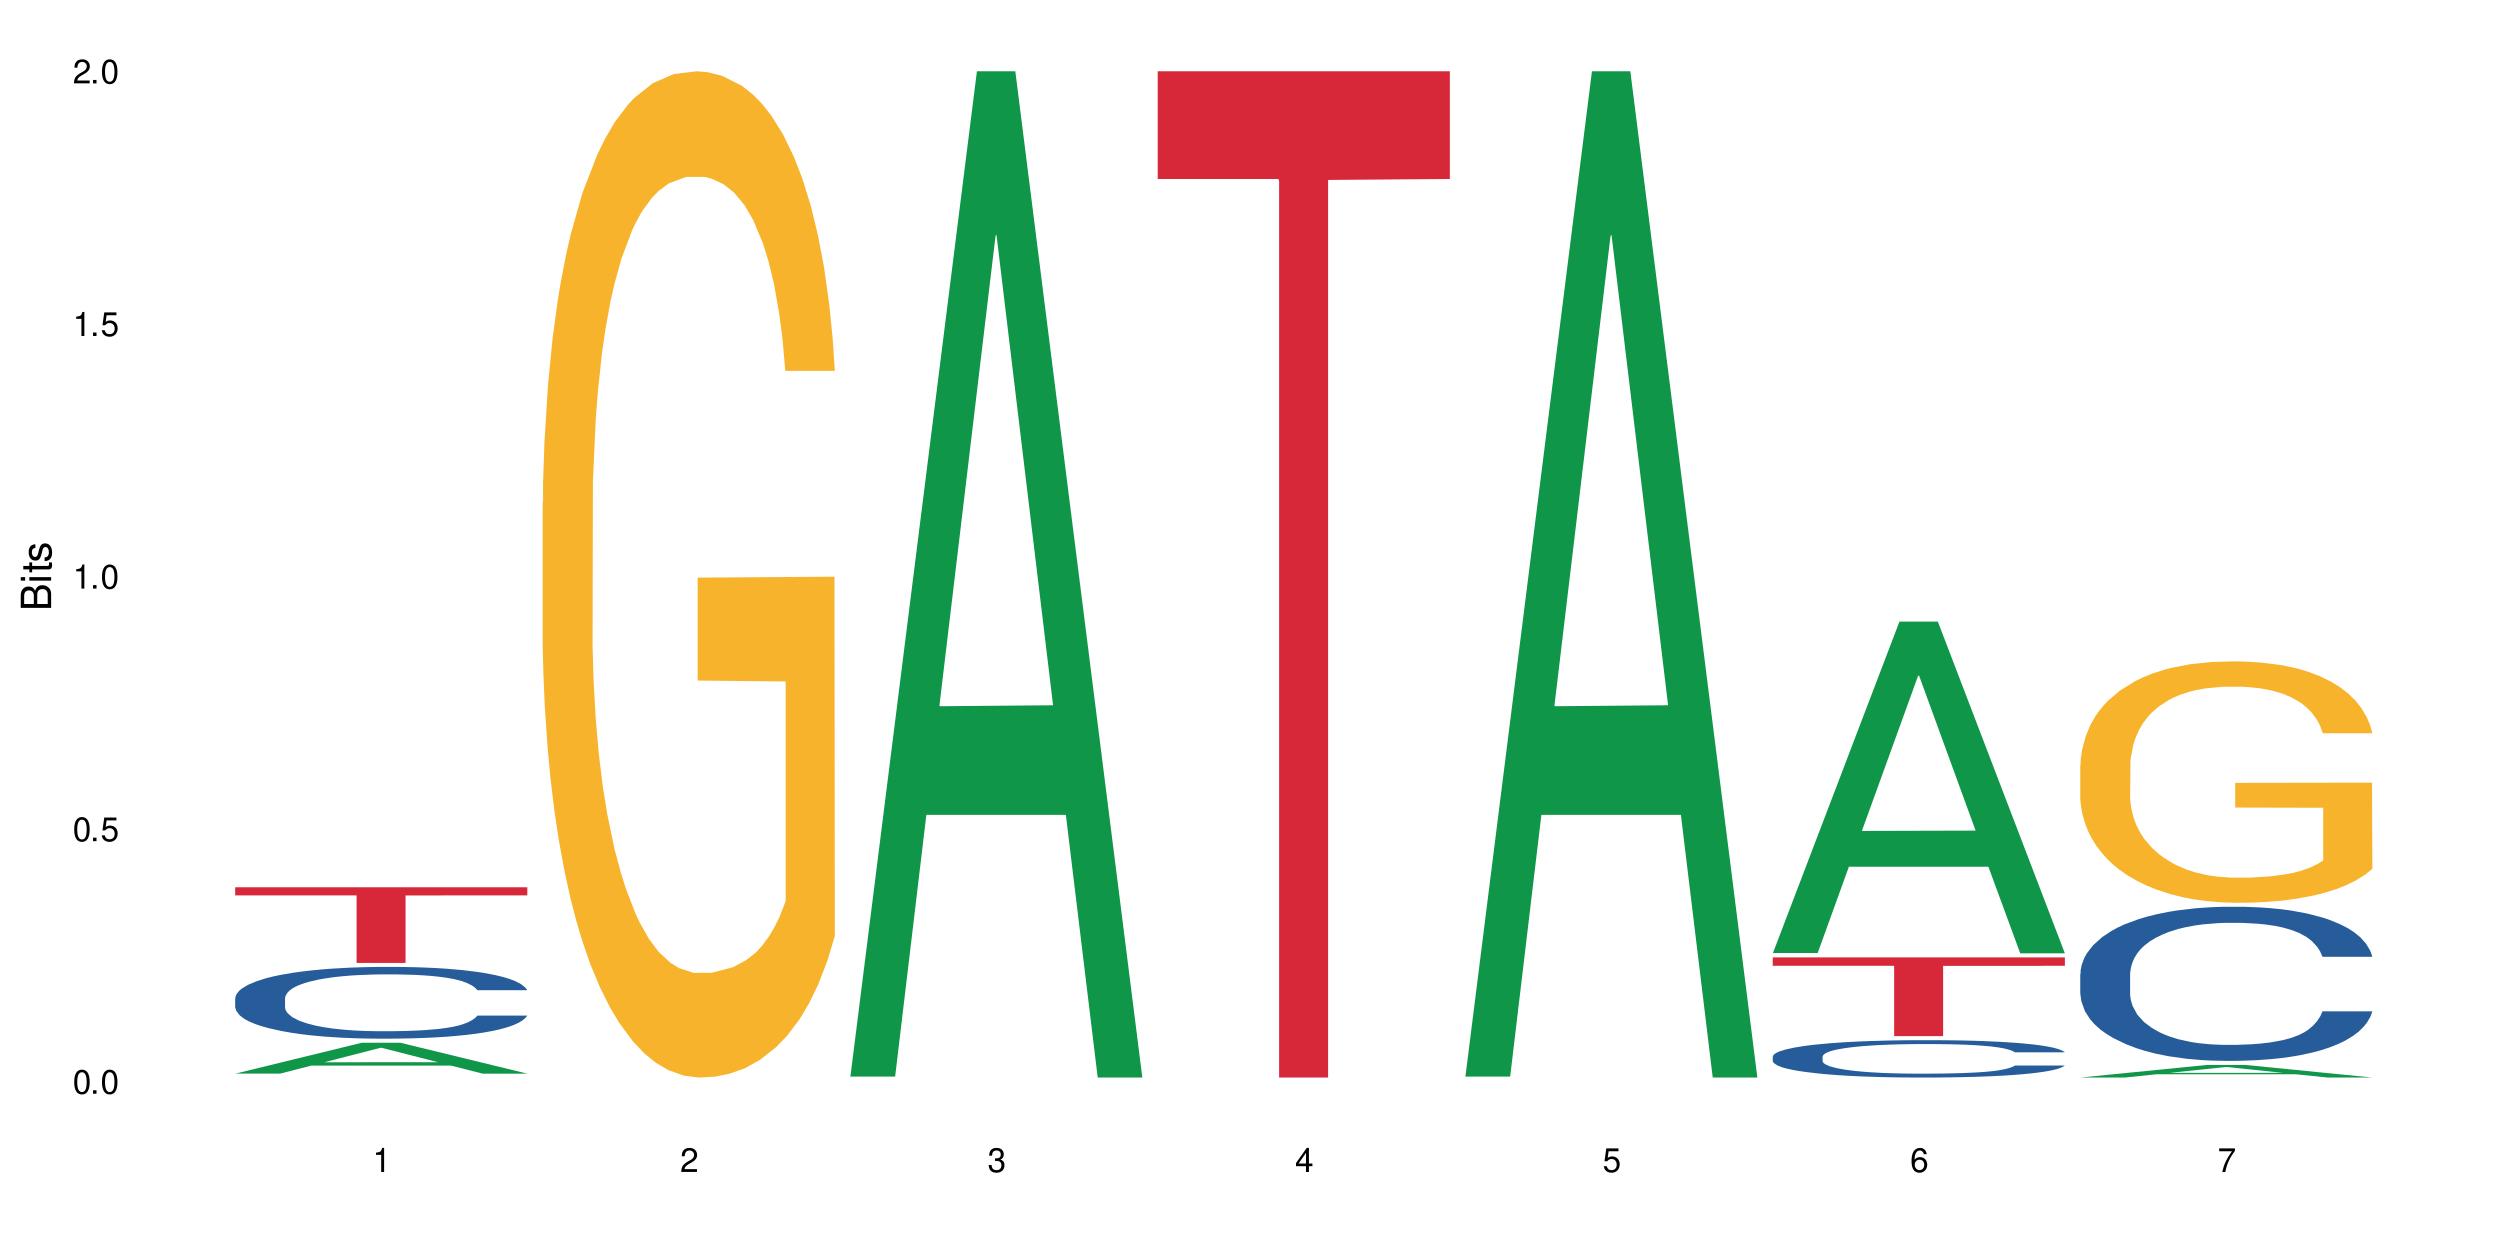 <?xml version="1.0" encoding="UTF-8"?>
<svg xmlns="http://www.w3.org/2000/svg" xmlns:xlink="http://www.w3.org/1999/xlink" width="720" height="360" viewBox="0 0 720 360">
<defs>
<g>
<g id="glyph-0-0">
</g>
<g id="glyph-0-1">
<path d="M 2.641 -6.938 C 2 -6.938 1.422 -6.656 1.078 -6.172 C 0.641 -5.562 0.406 -4.641 0.406 -3.359 C 0.406 -1.016 1.188 0.219 2.641 0.219 C 4.078 0.219 4.859 -1.016 4.859 -3.297 C 4.859 -4.641 4.656 -5.547 4.203 -6.172 C 3.844 -6.656 3.281 -6.938 2.641 -6.938 Z M 2.641 -6.188 C 3.547 -6.188 4 -5.25 4 -3.375 C 4 -1.406 3.562 -0.484 2.625 -0.484 C 1.734 -0.484 1.281 -1.438 1.281 -3.344 C 1.281 -5.25 1.734 -6.188 2.641 -6.188 Z M 2.641 -6.188 "/>
</g>
<g id="glyph-0-2">
<path d="M 1.828 -1 L 0.828 -1 L 0.828 0 L 1.828 0 Z M 1.828 -1 "/>
</g>
<g id="glyph-0-3">
<path d="M 4.562 -6.797 L 1.062 -6.797 L 0.547 -3.094 L 1.328 -3.094 C 1.719 -3.562 2.047 -3.734 2.578 -3.734 C 3.484 -3.734 4.062 -3.109 4.062 -2.094 C 4.062 -1.125 3.484 -0.531 2.578 -0.531 C 1.828 -0.531 1.375 -0.906 1.188 -1.672 L 0.328 -1.672 C 0.453 -1.109 0.547 -0.844 0.75 -0.594 C 1.125 -0.078 1.828 0.219 2.594 0.219 C 3.969 0.219 4.922 -0.781 4.922 -2.219 C 4.922 -3.562 4.031 -4.484 2.719 -4.484 C 2.25 -4.484 1.859 -4.359 1.469 -4.062 L 1.734 -5.969 L 4.562 -5.969 Z M 4.562 -6.797 "/>
</g>
<g id="glyph-0-4">
<path d="M 2.484 -4.938 L 2.484 0 L 3.328 0 L 3.328 -6.938 L 2.766 -6.938 C 2.469 -5.875 2.281 -5.734 0.984 -5.562 L 0.984 -4.938 Z M 2.484 -4.938 "/>
</g>
<g id="glyph-0-5">
<path d="M 4.859 -0.828 L 1.281 -0.828 C 1.359 -1.406 1.672 -1.781 2.5 -2.281 L 3.469 -2.828 C 4.406 -3.344 4.906 -4.062 4.906 -4.906 C 4.906 -5.484 4.672 -6.031 4.266 -6.406 C 3.859 -6.766 3.375 -6.938 2.719 -6.938 C 1.859 -6.938 1.219 -6.625 0.844 -6.031 C 0.609 -5.672 0.5 -5.234 0.484 -4.531 L 1.328 -4.531 C 1.359 -5.016 1.406 -5.281 1.531 -5.516 C 1.75 -5.938 2.188 -6.203 2.703 -6.203 C 3.469 -6.203 4.031 -5.641 4.031 -4.891 C 4.031 -4.344 3.719 -3.859 3.125 -3.516 L 2.234 -3 C 0.812 -2.172 0.406 -1.531 0.328 -0.016 L 4.859 -0.016 Z M 4.859 -0.828 "/>
</g>
<g id="glyph-0-6">
<path d="M 2.125 -3.188 L 2.578 -3.188 C 3.5 -3.188 3.984 -2.766 3.984 -1.922 C 3.984 -1.062 3.469 -0.531 2.594 -0.531 C 1.656 -0.531 1.203 -1 1.156 -2.016 L 0.312 -2.016 C 0.344 -1.453 0.438 -1.094 0.609 -0.781 C 0.953 -0.109 1.625 0.219 2.547 0.219 C 3.953 0.219 4.859 -0.625 4.859 -1.938 C 4.859 -2.828 4.516 -3.297 3.703 -3.594 C 4.344 -3.844 4.656 -4.328 4.656 -5.031 C 4.656 -6.219 3.875 -6.938 2.578 -6.938 C 1.203 -6.938 0.484 -6.172 0.453 -4.703 L 1.297 -4.703 C 1.312 -5.125 1.344 -5.359 1.453 -5.578 C 1.641 -5.969 2.062 -6.203 2.594 -6.203 C 3.344 -6.203 3.797 -5.75 3.797 -5 C 3.797 -4.516 3.609 -4.219 3.25 -4.047 C 3.016 -3.953 2.703 -3.922 2.125 -3.906 Z M 2.125 -3.188 "/>
</g>
<g id="glyph-0-7">
<path d="M 3.141 -1.672 L 3.141 0 L 3.984 0 L 3.984 -1.672 L 4.984 -1.672 L 4.984 -2.438 L 3.984 -2.438 L 3.984 -6.938 L 3.359 -6.938 L 0.266 -2.578 L 0.266 -1.672 Z M 3.141 -2.438 L 1 -2.438 L 3.141 -5.5 Z M 3.141 -2.438 "/>
</g>
<g id="glyph-0-8">
<path d="M 4.781 -5.125 C 4.609 -6.266 3.891 -6.938 2.844 -6.938 C 2.094 -6.938 1.422 -6.578 1.031 -5.953 C 0.594 -5.266 0.406 -4.422 0.406 -3.172 C 0.406 -2 0.578 -1.25 0.984 -0.641 C 1.359 -0.078 1.953 0.219 2.703 0.219 C 3.984 0.219 4.922 -0.75 4.922 -2.094 C 4.922 -3.375 4.062 -4.281 2.844 -4.281 C 2.172 -4.281 1.641 -4.031 1.281 -3.516 C 1.281 -5.234 1.828 -6.188 2.797 -6.188 C 3.391 -6.188 3.797 -5.797 3.938 -5.125 Z M 2.734 -3.531 C 3.547 -3.531 4.062 -2.953 4.062 -2.031 C 4.062 -1.156 3.484 -0.531 2.703 -0.531 C 1.922 -0.531 1.328 -1.188 1.328 -2.078 C 1.328 -2.938 1.906 -3.531 2.734 -3.531 Z M 2.734 -3.531 "/>
</g>
<g id="glyph-0-9">
<path d="M 4.984 -6.797 L 0.438 -6.797 L 0.438 -5.969 L 4.109 -5.969 C 2.5 -3.656 1.828 -2.234 1.328 0 L 2.219 0 C 2.594 -2.172 3.453 -4.047 4.984 -6.094 Z M 4.984 -6.797 "/>
</g>
<g id="glyph-1-0">
</g>
<g id="glyph-1-1">
<path d="M 0 -0.953 L 0 -4.891 C 0 -5.719 -0.234 -6.344 -0.734 -6.797 C -1.188 -7.234 -1.812 -7.469 -2.5 -7.469 C -3.547 -7.469 -4.188 -7 -4.625 -5.875 C -4.984 -6.688 -5.625 -7.094 -6.531 -7.094 C -7.172 -7.094 -7.734 -6.859 -8.141 -6.391 C -8.562 -5.922 -8.75 -5.344 -8.75 -4.5 L -8.75 -0.953 Z M -4.984 -2.062 L -7.766 -2.062 L -7.766 -4.219 C -7.766 -4.844 -7.688 -5.203 -7.453 -5.5 C -7.219 -5.812 -6.859 -5.969 -6.375 -5.969 C -5.891 -5.969 -5.531 -5.812 -5.297 -5.5 C -5.062 -5.203 -4.984 -4.844 -4.984 -4.219 Z M -0.984 -2.062 L -4 -2.062 L -4 -4.781 C -4 -5.766 -3.438 -6.359 -2.484 -6.359 C -1.547 -6.359 -0.984 -5.766 -0.984 -4.781 Z M -0.984 -2.062 "/>
</g>
<g id="glyph-1-2">
<path d="M -6.281 -1.797 L -6.281 -0.797 L 0 -0.797 L 0 -1.797 Z M -8.75 -1.797 L -8.75 -0.797 L -7.484 -0.797 L -7.484 -1.797 Z M -8.75 -1.797 "/>
</g>
<g id="glyph-1-3">
<path d="M -6.281 -3.047 L -6.281 -2.016 L -8.016 -2.016 L -8.016 -1.016 L -6.281 -1.016 L -6.281 -0.172 L -5.469 -0.172 L -5.469 -1.016 L -0.719 -1.016 C -0.078 -1.016 0.281 -1.453 0.281 -2.234 C 0.281 -2.5 0.25 -2.719 0.188 -3.047 L -0.641 -3.047 C -0.609 -2.906 -0.594 -2.766 -0.594 -2.562 C -0.594 -2.141 -0.719 -2.016 -1.156 -2.016 L -5.469 -2.016 L -5.469 -3.047 Z M -6.281 -3.047 "/>
</g>
<g id="glyph-1-4">
<path d="M -4.531 -5.25 C -5.766 -5.25 -6.469 -4.422 -6.469 -2.969 C -6.469 -1.516 -5.719 -0.562 -4.547 -0.562 C -3.562 -0.562 -3.094 -1.062 -2.734 -2.562 L -2.516 -3.484 C -2.344 -4.188 -2.094 -4.469 -1.641 -4.469 C -1.047 -4.469 -0.641 -3.875 -0.641 -3 C -0.641 -2.453 -0.797 -2 -1.062 -1.75 C -1.25 -1.594 -1.422 -1.531 -1.875 -1.469 L -1.875 -0.406 C -0.422 -0.453 0.281 -1.266 0.281 -2.922 C 0.281 -4.5 -0.5 -5.516 -1.719 -5.516 C -2.656 -5.516 -3.172 -4.984 -3.469 -3.734 L -3.703 -2.766 C -3.891 -1.953 -4.156 -1.609 -4.594 -1.609 C -5.188 -1.609 -5.547 -2.125 -5.547 -2.938 C -5.547 -3.75 -5.203 -4.172 -4.531 -4.203 Z M -4.531 -5.25 "/>
</g>
</g>
</defs>
<rect x="-72" y="-36" width="864" height="432" fill="rgb(100%, 100%, 100%)" fill-opacity="1"/>
<path fill-rule="nonzero" fill="rgb(6.275%, 58.824%, 28.235%)" fill-opacity="1" d="M 67.73 309.203 L 67.82 309.195 L 104.227 300.305 L 115.281 300.305 L 151.867 309.215 L 139.012 309.215 L 129.844 306.887 L 89.664 306.887 L 80.676 309.203 L 67.73 309.203 L 93.527 305.926 L 126.156 305.918 L 109.887 301.762 L 109.707 301.75 L 109.527 301.777 L 93.438 305.918 L 93.527 305.926 Z M 67.73 309.203 "/>
<path fill-rule="nonzero" fill="rgb(14.51%, 36.078%, 60%)" fill-opacity="1" d="M 67.73 287.469 L 67.832 287.449 L 67.832 286.996 L 68.141 286.281 L 68.859 285.375 L 69.578 284.75 L 71.426 283.637 L 73.988 282.559 L 76.656 281.73 L 78.605 281.238 L 80.352 280.859 L 84.352 280.16 L 86.918 279.805 L 89.688 279.48 L 93.074 279.16 L 95.535 278.973 L 101.078 278.668 L 105.18 278.539 L 108.363 278.48 L 115.238 278.48 L 119.34 278.555 L 122.316 278.652 L 125.598 278.801 L 128.371 278.973 L 133.191 279.387 L 137.5 279.918 L 139.449 280.219 L 142.527 280.805 L 144.891 281.371 L 146.531 281.859 L 148.379 282.559 L 150.02 283.41 L 151.25 284.371 L 151.867 285.184 L 137.5 285.184 L 136.785 284.43 L 135.961 283.844 L 134.422 283.07 L 132.883 282.523 L 130.73 281.973 L 128.781 281.617 L 126.113 281.258 L 123.754 281.031 L 121.289 280.859 L 118.93 280.746 L 114.414 280.633 L 109.184 280.633 L 107.234 280.672 L 103.23 280.824 L 101.078 280.953 L 98 281.219 L 95.844 281.465 L 93.281 281.844 L 91.535 282.164 L 89.379 282.656 L 87.84 283.09 L 86.098 283.711 L 85.07 284.184 L 84.148 284.711 L 83.328 285.336 L 82.711 285.996 L 82.301 286.695 L 82.094 287.375 L 82.094 290.301 L 82.301 290.984 L 82.812 291.777 L 84.148 292.926 L 86.098 293.93 L 88.355 294.723 L 90.508 295.289 L 91.742 295.551 L 93.383 295.855 L 95.945 296.234 L 99.641 296.609 L 101.797 296.762 L 105.078 296.914 L 108.465 296.988 L 112.98 296.988 L 116.98 296.914 L 119.648 296.816 L 122.418 296.668 L 126.215 296.348 L 128.574 296.043 L 130.629 295.684 L 132.168 295.324 L 133.191 295.023 L 134.73 294.438 L 135.961 293.797 L 136.887 293.137 L 137.5 292.492 L 151.867 292.492 L 151.25 293.25 L 150.328 293.984 L 149.402 294.531 L 147.969 295.195 L 146.324 295.777 L 143.965 296.441 L 142.016 296.875 L 139.449 297.348 L 137.09 297.707 L 134.527 298.027 L 130.73 298.402 L 128.266 298.594 L 125.598 298.762 L 122.418 298.914 L 118.418 299.047 L 114.109 299.121 L 110.105 299.141 L 105.797 299.102 L 102.617 299.027 L 98.41 298.859 L 93.176 298.516 L 89.379 298.16 L 86.406 297.801 L 83.84 297.422 L 80.969 296.914 L 77.273 296.082 L 75.016 295.438 L 73.477 294.91 L 71.734 294.176 L 70.5 293.512 L 69.066 292.457 L 68.039 291.113 L 67.73 290.074 Z M 67.73 287.469 "/>
<path fill-rule="nonzero" fill="rgb(83.922%, 15.686%, 22.353%)" fill-opacity="1" d="M 67.73 255.539 L 151.867 255.539 L 151.867 257.871 L 116.801 257.891 L 116.801 277.316 L 102.695 277.316 L 102.695 257.91 L 102.488 257.871 L 67.73 257.871 Z M 67.73 255.539 "/>
<path fill-rule="nonzero" fill="rgb(96.863%, 70.196%, 16.863%)" fill-opacity="1" d="M 156.293 144.652 L 156.398 144.387 L 156.398 139.094 L 156.809 127.184 L 157.832 110.777 L 159.168 97.277 L 160.605 86.691 L 161.527 81.133 L 163.066 73.195 L 164.398 67.371 L 167.785 55.461 L 172.094 44.348 L 174.457 39.582 L 177.121 35.082 L 180.918 30.055 L 182.664 28.203 L 188 23.965 L 194.051 21.32 L 200.723 20.527 L 203.801 20.789 L 208.008 21.848 L 213.754 24.762 L 217.035 27.406 L 219.602 30.055 L 222.27 33.496 L 225.551 38.789 L 228.629 45.141 L 231.094 51.492 L 233.555 59.43 L 235.605 67.902 L 237.352 77.164 L 238.891 88.281 L 239.812 97.543 L 240.43 106.805 L 226.168 106.805 L 225.348 97.543 L 224.422 90.398 L 222.883 81.664 L 221.344 75.312 L 219.805 70.281 L 216.934 63.402 L 214.473 59.168 L 211.395 55.461 L 208.418 53.078 L 205.031 51.492 L 202.98 50.961 L 197.543 50.961 L 192.617 52.816 L 189.742 54.934 L 187.691 57.051 L 184.816 61.02 L 183.074 64.195 L 182.047 66.312 L 178.969 74.516 L 176.918 81.93 L 175.789 86.957 L 174.352 94.898 L 173.328 102.043 L 172.199 112.629 L 171.582 120.57 L 170.762 138.566 L 170.66 186.207 L 170.965 196.262 L 171.582 207.113 L 172.402 216.641 L 173.633 226.699 L 174.867 234.375 L 177.02 244.695 L 178.867 251.578 L 180.305 256.078 L 183.074 263.223 L 184.203 265.605 L 186.871 270.367 L 189.641 274.074 L 193.027 277.25 L 195.59 278.836 L 199.695 280.16 L 204.93 280.16 L 211.086 278.574 L 214.984 276.457 L 217.652 274.34 L 219.395 272.484 L 221.551 269.574 L 223.09 266.926 L 224.527 264.016 L 226.27 259.516 L 226.27 196.262 L 200.926 195.996 L 200.926 166.355 L 240.328 166.09 L 240.43 269.574 L 238.273 276.719 L 235.605 283.602 L 233.043 288.895 L 230.375 293.395 L 226.578 298.422 L 223.5 301.598 L 218.781 305.305 L 214.473 307.688 L 209.957 309.273 L 205.953 310.066 L 201.234 310.332 L 197.027 309.805 L 192.512 308.215 L 188.922 306.098 L 185.641 303.453 L 182.355 300.012 L 178.25 294.453 L 175.582 289.953 L 172.812 284.395 L 170.043 277.777 L 167.582 270.633 L 165.938 265.074 L 164.297 258.723 L 162.555 250.781 L 160.91 241.785 L 159.68 233.578 L 158.551 224.316 L 157.73 215.582 L 156.91 203.672 L 156.5 194.145 L 156.293 185.941 Z M 156.293 144.652 "/>
<path fill-rule="nonzero" fill="rgb(6.275%, 58.824%, 28.235%)" fill-opacity="1" d="M 244.859 310.059 L 244.949 309.789 L 281.352 20.527 L 292.41 20.527 L 328.992 310.332 L 316.141 310.332 L 306.969 234.684 L 266.789 234.684 L 257.801 310.059 L 244.859 310.059 L 270.656 203.391 L 303.285 203.117 L 287.016 67.875 L 286.836 67.602 L 286.656 68.418 L 270.566 203.117 L 270.656 203.391 Z M 244.859 310.059 "/>
<path fill-rule="nonzero" fill="rgb(83.922%, 15.686%, 22.353%)" fill-opacity="1" d="M 333.422 20.527 L 417.555 20.527 L 417.555 51.547 L 382.492 51.82 L 382.492 310.332 L 368.383 310.332 L 368.383 52.094 L 368.18 51.547 L 333.422 51.547 Z M 333.422 20.527 "/>
<path fill-rule="nonzero" fill="rgb(6.275%, 58.824%, 28.235%)" fill-opacity="1" d="M 421.984 310.059 L 422.074 309.789 L 458.48 20.527 L 469.535 20.527 L 506.121 310.332 L 493.266 310.332 L 484.098 234.684 L 443.918 234.684 L 434.93 310.059 L 421.984 310.059 L 447.781 203.391 L 480.41 203.117 L 464.141 67.875 L 463.961 67.602 L 463.781 68.418 L 447.691 203.117 L 447.781 203.391 Z M 421.984 310.059 "/>
<path fill-rule="nonzero" fill="rgb(6.275%, 58.824%, 28.235%)" fill-opacity="1" d="M 510.547 274.473 L 510.637 274.383 L 547.043 179.02 L 558.098 179.02 L 594.684 274.562 L 581.828 274.562 L 572.66 249.621 L 532.48 249.621 L 523.492 274.473 L 510.547 274.473 L 536.348 239.305 L 568.977 239.215 L 552.707 194.629 L 552.527 194.539 L 552.348 194.809 L 536.258 239.215 L 536.348 239.305 Z M 510.547 274.473 "/>
<path fill-rule="nonzero" fill="rgb(14.51%, 36.078%, 60%)" fill-opacity="1" d="M 510.547 304.254 L 510.652 304.246 L 510.652 304.008 L 510.957 303.637 L 511.676 303.164 L 512.395 302.84 L 514.242 302.258 L 516.809 301.699 L 519.473 301.266 L 521.426 301.008 L 523.168 300.812 L 527.168 300.449 L 529.734 300.262 L 532.504 300.094 L 535.891 299.926 L 538.355 299.828 L 543.895 299.672 L 548 299.602 L 551.18 299.574 L 558.055 299.574 L 562.156 299.613 L 565.133 299.66 L 568.418 299.742 L 571.188 299.828 L 576.008 300.047 L 580.32 300.32 L 582.27 300.477 L 585.348 300.781 L 587.707 301.078 L 589.348 301.332 L 591.195 301.699 L 592.836 302.141 L 594.066 302.641 L 594.684 303.066 L 580.32 303.066 L 579.602 302.672 L 578.781 302.367 L 577.242 301.965 L 575.703 301.68 L 573.547 301.395 L 571.598 301.207 L 568.93 301.02 L 566.57 300.902 L 564.105 300.812 L 561.746 300.754 L 557.234 300.695 L 552 300.695 L 550.051 300.715 L 546.051 300.793 L 543.895 300.863 L 540.816 301 L 538.66 301.129 L 536.098 301.324 L 534.352 301.492 L 532.199 301.746 L 530.66 301.973 L 528.914 302.297 L 527.887 302.543 L 526.965 302.82 L 526.145 303.145 L 525.527 303.488 L 525.117 303.852 L 524.914 304.207 L 524.914 305.73 L 525.117 306.082 L 525.629 306.496 L 526.965 307.098 L 528.914 307.617 L 531.172 308.031 L 533.324 308.324 L 534.559 308.465 L 536.199 308.621 L 538.766 308.816 L 542.457 309.016 L 544.613 309.094 L 547.895 309.172 L 551.281 309.211 L 555.797 309.211 L 559.797 309.172 L 562.465 309.121 L 565.234 309.043 L 569.031 308.875 L 571.391 308.719 L 573.445 308.531 L 574.984 308.348 L 576.008 308.188 L 577.547 307.883 L 578.781 307.551 L 579.703 307.203 L 580.32 306.871 L 594.684 306.871 L 594.066 307.266 L 593.145 307.648 L 592.223 307.934 L 590.785 308.277 L 589.145 308.582 L 586.781 308.926 L 584.832 309.152 L 582.27 309.398 L 579.91 309.586 L 577.344 309.754 L 573.547 309.949 L 571.086 310.047 L 568.418 310.137 L 565.234 310.215 L 561.234 310.285 L 556.926 310.324 L 552.922 310.332 L 548.613 310.312 L 545.434 310.273 L 541.227 310.184 L 535.992 310.008 L 532.199 309.82 L 529.223 309.633 L 526.656 309.438 L 523.785 309.172 L 520.09 308.738 L 517.832 308.406 L 516.293 308.129 L 514.551 307.746 L 513.316 307.402 L 511.883 306.852 L 510.855 306.152 L 510.547 305.613 Z M 510.547 304.254 "/>
<path fill-rule="nonzero" fill="rgb(83.922%, 15.686%, 22.353%)" fill-opacity="1" d="M 510.547 275.727 L 594.684 275.727 L 594.684 278.156 L 559.617 278.176 L 559.617 298.41 L 545.512 298.41 L 545.512 278.199 L 545.305 278.156 L 510.547 278.156 Z M 510.547 275.727 "/>
<path fill-rule="nonzero" fill="rgb(6.275%, 58.824%, 28.235%)" fill-opacity="1" d="M 599.113 310.328 L 599.203 310.324 L 635.605 306.703 L 646.664 306.703 L 683.246 310.332 L 670.395 310.332 L 661.223 309.387 L 621.043 309.387 L 612.055 310.328 L 599.113 310.328 L 624.91 308.992 L 657.539 308.988 L 641.27 307.297 L 641.09 307.293 L 640.91 307.305 L 624.82 308.988 L 624.91 308.992 Z M 599.113 310.328 "/>
<path fill-rule="nonzero" fill="rgb(14.51%, 36.078%, 60%)" fill-opacity="1" d="M 599.113 280.477 L 599.215 280.434 L 599.215 279.461 L 599.523 277.922 L 600.238 275.973 L 600.957 274.637 L 602.805 272.242 L 605.371 269.93 L 608.039 268.145 L 609.988 267.09 L 611.73 266.281 L 615.734 264.781 L 618.297 264.008 L 621.07 263.32 L 624.453 262.629 L 626.918 262.223 L 632.457 261.574 L 636.562 261.293 L 639.742 261.168 L 646.617 261.168 L 650.723 261.332 L 653.695 261.535 L 656.98 261.859 L 659.75 262.223 L 664.574 263.117 L 668.883 264.254 L 670.832 264.902 L 673.91 266.16 L 676.27 267.375 L 677.91 268.43 L 679.758 269.93 L 681.398 271.754 L 682.633 273.824 L 683.246 275.566 L 668.883 275.566 L 668.164 273.945 L 667.344 272.688 L 665.805 271.023 L 664.266 269.848 L 662.109 268.672 L 660.16 267.902 L 657.492 267.133 L 655.133 266.645 L 652.672 266.281 L 650.312 266.035 L 645.797 265.793 L 640.562 265.793 L 638.613 265.875 L 634.613 266.199 L 632.457 266.484 L 629.379 267.051 L 627.227 267.578 L 624.66 268.391 L 622.914 269.078 L 620.762 270.133 L 619.223 271.066 L 617.477 272.402 L 616.453 273.418 L 615.527 274.555 L 614.707 275.891 L 614.09 277.312 L 613.68 278.812 L 613.477 280.273 L 613.477 286.559 L 613.68 288.02 L 614.195 289.723 L 615.527 292.195 L 617.477 294.344 L 619.734 296.051 L 621.891 297.266 L 623.121 297.832 L 624.762 298.484 L 627.328 299.293 L 631.02 300.105 L 633.176 300.43 L 636.461 300.754 L 639.844 300.914 L 644.359 300.914 L 648.359 300.754 L 651.027 300.551 L 653.801 300.227 L 657.594 299.535 L 659.957 298.887 L 662.008 298.117 L 663.547 297.348 L 664.574 296.699 L 666.113 295.441 L 667.344 294.062 L 668.266 292.641 L 668.883 291.262 L 683.246 291.262 L 682.633 292.887 L 681.707 294.469 L 680.785 295.645 L 679.348 297.062 L 677.707 298.32 L 675.348 299.738 L 673.398 300.672 L 670.832 301.688 L 668.473 302.457 L 665.906 303.148 L 662.109 303.957 L 659.648 304.363 L 656.98 304.727 L 653.801 305.055 L 649.797 305.336 L 645.488 305.5 L 641.488 305.539 L 637.176 305.457 L 633.996 305.297 L 629.789 304.93 L 624.559 304.199 L 620.762 303.43 L 617.785 302.66 L 615.219 301.848 L 612.348 300.754 L 608.652 298.969 L 606.395 297.59 L 604.855 296.453 L 603.113 294.871 L 601.883 293.453 L 600.445 291.184 L 599.418 288.301 L 599.113 286.07 Z M 599.113 280.477 "/>
<path fill-rule="nonzero" fill="rgb(96.863%, 70.196%, 16.863%)" fill-opacity="1" d="M 599.113 220.254 L 599.215 220.191 L 599.215 218.922 L 599.625 216.062 L 600.652 212.125 L 601.984 208.887 L 603.422 206.348 L 604.344 205.016 L 605.883 203.109 L 607.219 201.711 L 610.602 198.855 L 614.914 196.188 L 617.273 195.047 L 619.941 193.965 L 623.738 192.758 L 625.48 192.316 L 630.816 191.297 L 636.871 190.664 L 643.539 190.473 L 646.617 190.535 L 650.824 190.789 L 656.57 191.488 L 659.852 192.125 L 662.418 192.758 L 665.086 193.586 L 668.367 194.855 L 671.445 196.379 L 673.91 197.902 L 676.371 199.809 L 678.426 201.84 L 680.168 204.062 L 681.707 206.73 L 682.633 208.953 L 683.246 211.176 L 668.984 211.176 L 668.164 208.953 L 667.242 207.238 L 665.703 205.141 L 664.164 203.617 L 662.625 202.41 L 659.75 200.762 L 657.289 199.746 L 654.211 198.855 L 651.234 198.285 L 647.848 197.902 L 645.797 197.777 L 640.359 197.777 L 635.434 198.219 L 632.559 198.727 L 630.508 199.234 L 627.637 200.188 L 625.891 200.949 L 624.863 201.457 L 621.785 203.426 L 619.734 205.207 L 618.605 206.41 L 617.168 208.316 L 616.145 210.031 L 615.016 212.57 L 614.398 214.477 L 613.578 218.793 L 613.477 230.223 L 613.785 232.637 L 614.398 235.242 L 615.219 237.527 L 616.453 239.941 L 617.684 241.781 L 619.836 244.258 L 621.684 245.91 L 623.121 246.988 L 625.891 248.703 L 627.02 249.273 L 629.688 250.418 L 632.457 251.305 L 635.844 252.07 L 638.41 252.449 L 642.512 252.766 L 647.746 252.766 L 653.902 252.387 L 657.801 251.879 L 660.469 251.371 L 662.211 250.926 L 664.367 250.227 L 665.906 249.594 L 667.344 248.895 L 669.086 247.812 L 669.086 232.637 L 643.742 232.574 L 643.742 225.461 L 683.145 225.398 L 683.246 250.227 L 681.094 251.941 L 678.426 253.594 L 675.859 254.863 L 673.191 255.941 L 669.395 257.148 L 666.316 257.91 L 661.598 258.801 L 657.289 259.371 L 652.773 259.754 L 648.773 259.941 L 644.051 260.008 L 639.844 259.879 L 635.332 259.496 L 631.738 258.988 L 628.457 258.355 L 625.172 257.531 L 621.07 256.195 L 618.402 255.117 L 615.629 253.781 L 612.859 252.195 L 610.398 250.48 L 608.758 249.148 L 607.113 247.625 L 605.371 245.719 L 603.73 243.559 L 602.496 241.59 L 601.367 239.367 L 600.547 237.273 L 599.727 234.414 L 599.316 232.129 L 599.113 230.16 Z M 599.113 220.254 "/>
<g fill="rgb(0%, 0%, 0%)" fill-opacity="1">
<use xlink:href="#glyph-0-1" x="20.965" y="314.993"/>
<use xlink:href="#glyph-0-2" x="25.965" y="314.993"/>
<use xlink:href="#glyph-0-1" x="28.965" y="314.993"/>
</g>
<g fill="rgb(0%, 0%, 0%)" fill-opacity="1">
<use xlink:href="#glyph-0-1" x="20.965" y="242.251"/>
<use xlink:href="#glyph-0-2" x="25.965" y="242.251"/>
<use xlink:href="#glyph-0-3" x="28.965" y="242.251"/>
</g>
<g fill="rgb(0%, 0%, 0%)" fill-opacity="1">
<use xlink:href="#glyph-0-4" x="20.965" y="169.509"/>
<use xlink:href="#glyph-0-2" x="25.965" y="169.509"/>
<use xlink:href="#glyph-0-1" x="28.965" y="169.509"/>
</g>
<g fill="rgb(0%, 0%, 0%)" fill-opacity="1">
<use xlink:href="#glyph-0-4" x="20.965" y="96.767"/>
<use xlink:href="#glyph-0-2" x="25.965" y="96.767"/>
<use xlink:href="#glyph-0-3" x="28.965" y="96.767"/>
</g>
<g fill="rgb(0%, 0%, 0%)" fill-opacity="1">
<use xlink:href="#glyph-0-5" x="20.965" y="24.024"/>
<use xlink:href="#glyph-0-2" x="25.965" y="24.024"/>
<use xlink:href="#glyph-0-1" x="28.965" y="24.024"/>
</g>
<g fill="rgb(0%, 0%, 0%)" fill-opacity="1">
<use xlink:href="#glyph-0-4" x="107.297" y="337.532"/>
</g>
<g fill="rgb(0%, 0%, 0%)" fill-opacity="1">
<use xlink:href="#glyph-0-5" x="195.863" y="337.532"/>
</g>
<g fill="rgb(0%, 0%, 0%)" fill-opacity="1">
<use xlink:href="#glyph-0-6" x="284.426" y="337.532"/>
</g>
<g fill="rgb(0%, 0%, 0%)" fill-opacity="1">
<use xlink:href="#glyph-0-7" x="372.988" y="337.532"/>
</g>
<g fill="rgb(0%, 0%, 0%)" fill-opacity="1">
<use xlink:href="#glyph-0-3" x="461.551" y="337.532"/>
</g>
<g fill="rgb(0%, 0%, 0%)" fill-opacity="1">
<use xlink:href="#glyph-0-8" x="550.117" y="337.532"/>
</g>
<g fill="rgb(0%, 0%, 0%)" fill-opacity="1">
<use xlink:href="#glyph-0-9" x="638.68" y="337.532"/>
</g>
<g fill="rgb(0%, 0%, 0%)" fill-opacity="1">
<use xlink:href="#glyph-1-1" x="14.725" y="176.012"/>
<use xlink:href="#glyph-1-2" x="14.725" y="168.012"/>
<use xlink:href="#glyph-1-3" x="14.725" y="165.012"/>
<use xlink:href="#glyph-1-4" x="14.725" y="162.012"/>
</g>
</svg>
